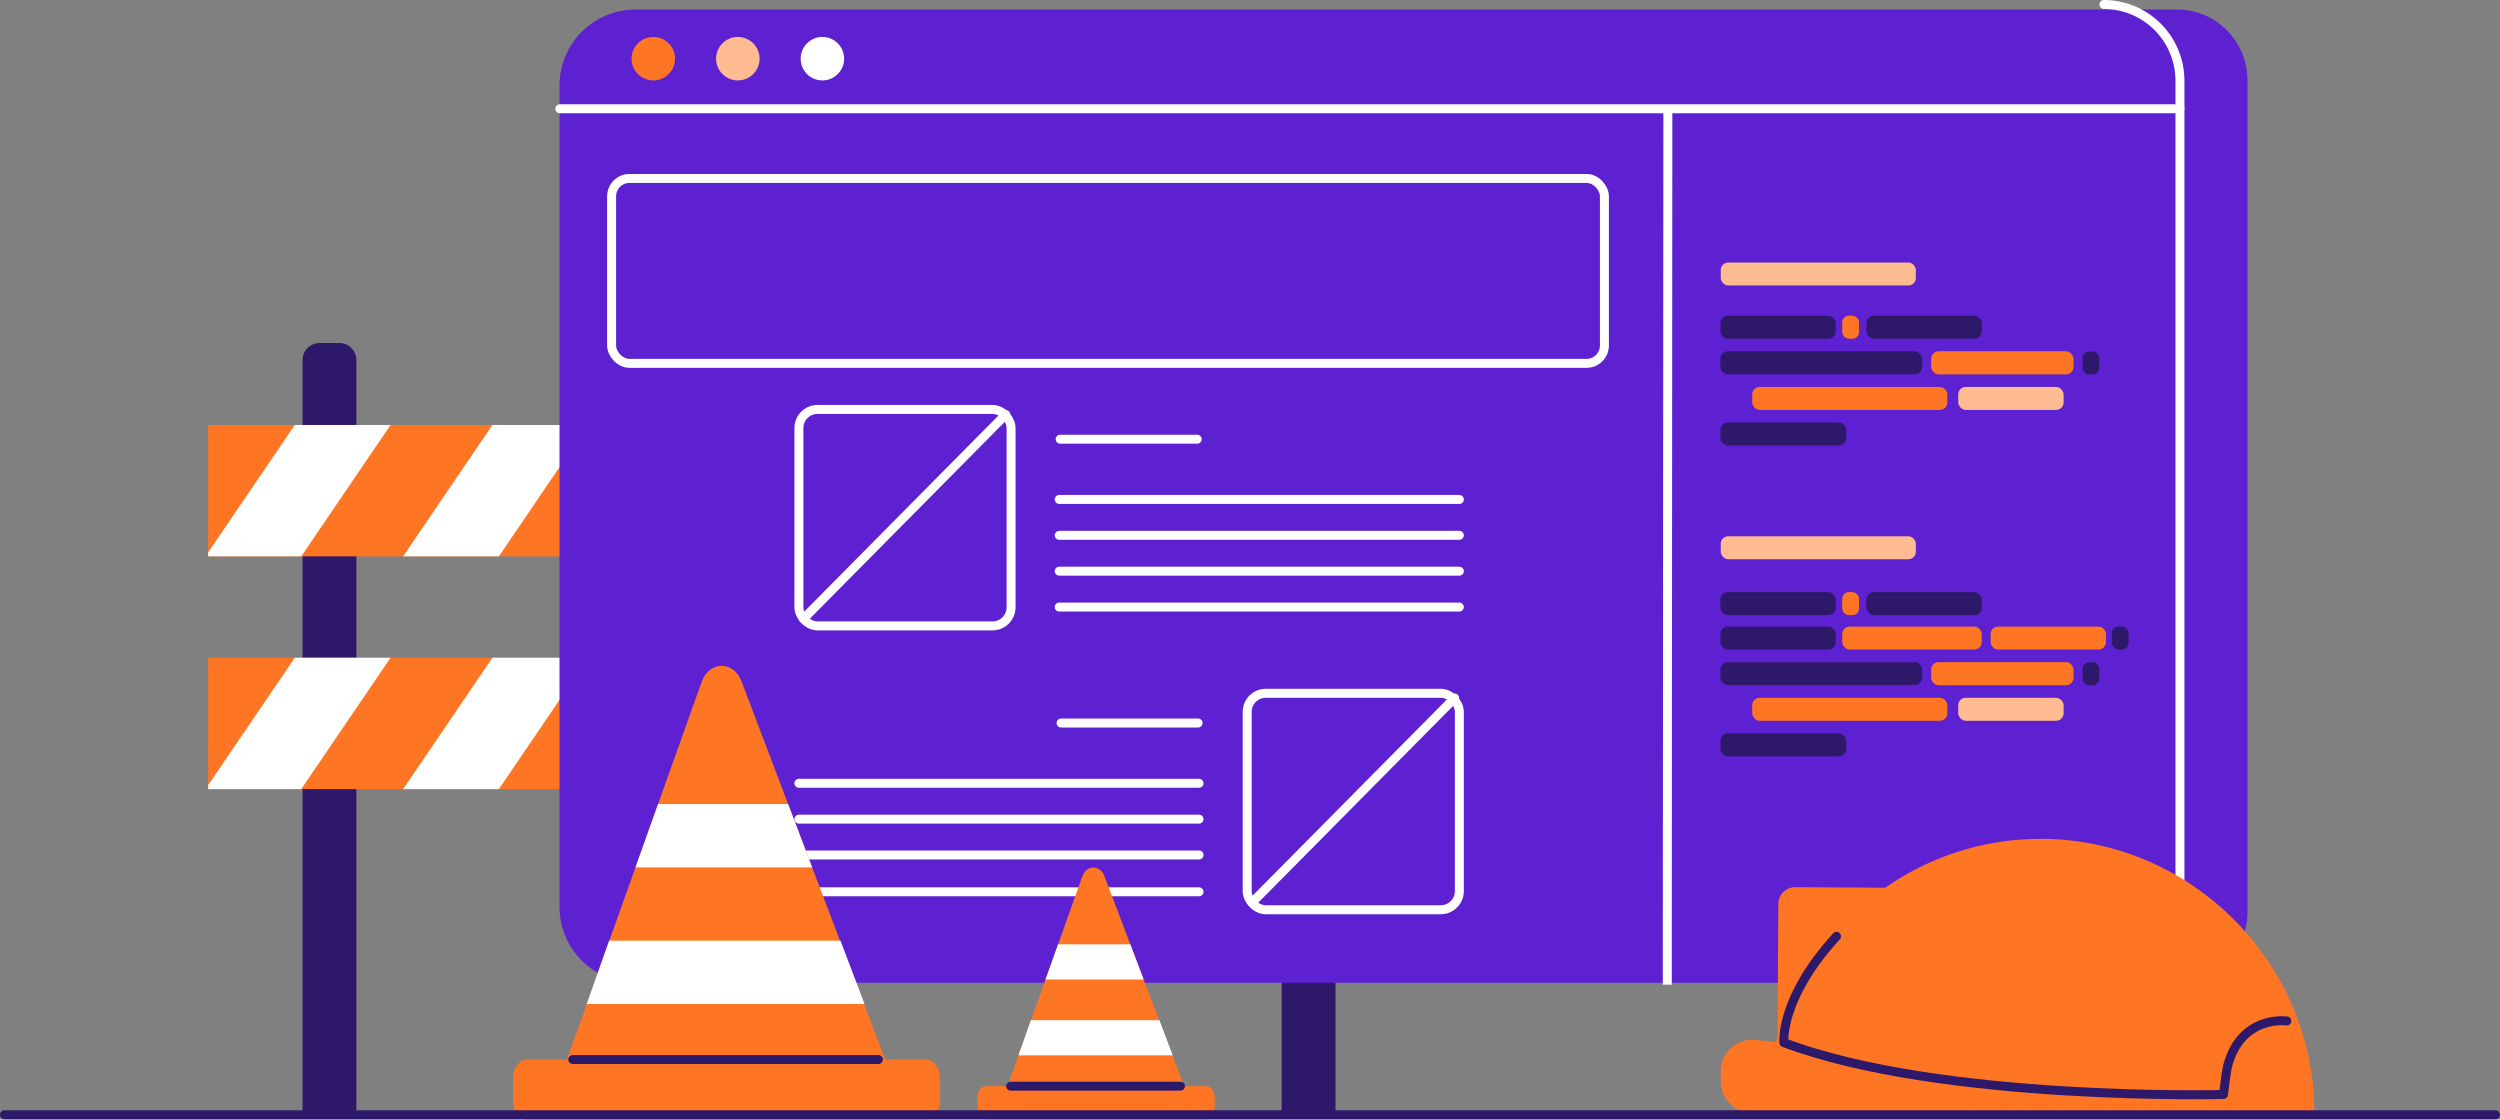 <svg xmlns="http://www.w3.org/2000/svg" viewBox="0 0 1671.54 748.52"><rect x="0" y="0" width="1671.54" height="748.52" fill="#808080" stroke="none"/><defs><style>.cls-1{fill:#2e186a;}.cls-2{fill:#fe7624;}.cls-3,.cls-7{fill:#fff;}.cls-4{fill:#5d21d1;}.cls-5{fill:#feba91;}.cls-6,.cls-8,.cls-9{fill:none;}.cls-6,.cls-7,.cls-8{stroke:#fff;}.cls-6,.cls-7,.cls-8,.cls-9{stroke-linejoin:round;stroke-width:6px;}.cls-7,.cls-8,.cls-9{stroke-linecap:round;}.cls-9{stroke:#2e186a;}</style></defs><g id="Layer_2" data-name="Layer 2"><g id="solid_III" data-name="solid III"><g id="under_construction" data-name="under construction"><g id="barricade"><g id="pillars"><path id="shape" class="cls-1" d="M213.75,229.33h13.05a11.49,11.49,0,0,1,11.49,11.49v504a0,0,0,0,1,0,0h-36a0,0,0,0,1,0,0v-504A11.49,11.49,0,0,1,213.75,229.33Z"/><path id="shape-2" data-name="shape" class="cls-1" d="M868.4,229.33h13.05a11.49,11.49,0,0,1,11.49,11.49v504a0,0,0,0,1,0,0h-36a0,0,0,0,1,0,0v-504A11.49,11.49,0,0,1,868.4,229.33Z"/></g><g id="plank_II" data-name="plank II"><rect id="shape-3" data-name="shape" class="cls-2" x="139.19" y="284.14" width="776.36" height="87.85"/><g id="white_stripes" data-name="white stripes"><polygon class="cls-3" points="261.13 284.14 197.11 284.14 139.19 369.34 139.19 371.99 201.41 371.99 261.13 284.14"/><polygon class="cls-3" points="333.56 371.99 393.28 284.14 329.25 284.14 269.54 371.99 333.56 371.99"/><polygon class="cls-3" points="465.71 371.99 525.42 284.14 461.4 284.14 401.68 371.99 465.71 371.99"/><polygon class="cls-3" points="597.85 371.99 657.57 284.14 593.55 284.14 533.83 371.99 597.85 371.99"/><polygon class="cls-3" points="730 371.99 789.72 284.14 725.69 284.14 665.98 371.99 730 371.99"/><polygon class="cls-3" points="862.15 371.99 915.55 293.43 915.55 284.14 857.84 284.14 798.12 371.99 862.15 371.99"/></g></g><g id="plank"><rect id="shape-4" data-name="shape" class="cls-2" x="139.19" y="439.76" width="776.36" height="87.85"/><g id="white_stripes-2" data-name="white stripes"><polygon class="cls-3" points="261.13 439.76 197.11 439.76 139.19 524.96 139.19 527.61 201.41 527.61 261.13 439.76"/><polygon class="cls-3" points="333.56 527.61 393.28 439.76 329.25 439.76 269.54 527.61 333.56 527.61"/><polygon class="cls-3" points="465.71 527.61 525.42 439.76 461.4 439.76 401.68 527.61 465.71 527.61"/><polygon class="cls-3" points="597.85 527.61 657.57 439.76 593.55 439.76 533.83 527.61 597.85 527.61"/><polygon class="cls-3" points="730 527.61 789.72 439.76 725.69 439.76 665.98 527.61 730 527.61"/><polygon class="cls-3" points="862.15 527.61 915.55 449.05 915.55 439.76 857.84 439.76 798.12 527.61 862.15 527.61"/></g></g></g><g id="screen"><path id="shape-5" data-name="shape" class="cls-4" d="M1455.46,6.35h-75.57v0h-955A50.83,50.83,0,0,0,374.1,57.22V606.31a50.82,50.82,0,0,0,50.83,50.82H1455.46a47.24,47.24,0,0,0,47.24-47.23V53.59A47.24,47.24,0,0,0,1455.46,6.35Z"/><g id="dots"><circle class="cls-2" cx="436.8" cy="39.24" r="14.54"/><circle class="cls-5" cx="493.33" cy="39.24" r="14.54"/><circle class="cls-3" cx="549.86" cy="39.24" r="14.54"/></g><g id="layout"><line id="vertial_line" data-name="vertial line" class="cls-6" x1="1115.16" y1="72.31" x2="1114.77" y2="658.38"/><line id="horizontal_line" data-name="horizontal line" class="cls-7" x1="1457.55" y1="72.71" x2="374.29" y2="72.71"/><g id="code_lines" data-name="code lines"><rect class="cls-2" x="1231.74" y="211.1" width="11.22" height="15.37" rx="4.45"/><rect class="cls-1" x="1150.3" y="211.1" width="77.13" height="15.37" rx="5"/><rect class="cls-1" x="1150.3" y="282.47" width="84.11" height="15.37" rx="5"/><rect class="cls-2" x="1171.56" y="258.71" width="130.45" height="15.37" rx="5"/><rect class="cls-5" x="1150.52" y="175.52" width="130.45" height="15.37" rx="5"/><rect class="cls-5" x="1150.52" y="358.55" width="130.45" height="15.37" rx="5"/><rect class="cls-5" x="1309.31" y="258.71" width="70.46" height="15.37" rx="5"/><rect class="cls-1" x="1392.41" y="234.95" width="11.22" height="15.37" rx="4.45"/><rect class="cls-1" x="1150.3" y="234.9" width="134.9" height="15.37" rx="5"/><rect class="cls-1" x="1247.9" y="211.1" width="77.13" height="15.37" rx="5"/><rect class="cls-2" x="1291.22" y="234.86" width="95.15" height="15.46" rx="5"/><rect class="cls-1" x="1150.3" y="418.94" width="77.13" height="15.37" rx="5"/><rect class="cls-1" x="1150.3" y="490.31" width="84.11" height="15.37" rx="5"/><rect class="cls-2" x="1171.56" y="466.55" width="130.45" height="15.37" rx="5"/><rect class="cls-5" x="1309.31" y="466.55" width="70.46" height="15.37" rx="5"/><rect class="cls-1" x="1392.41" y="442.79" width="11.22" height="15.37" rx="4.45"/><rect class="cls-1" x="1412.02" y="418.94" width="11.22" height="15.37" rx="4.45"/><rect class="cls-1" x="1150.3" y="442.74" width="134.9" height="15.37" rx="5"/><rect class="cls-2" x="1231.74" y="418.94" width="93.29" height="15.37" rx="5"/><rect class="cls-2" x="1330.97" y="418.94" width="77.13" height="15.37" rx="5"/><rect class="cls-2" x="1231.74" y="395.91" width="11.22" height="15.37" rx="4.45"/><rect class="cls-1" x="1150.3" y="395.91" width="77.13" height="15.37" rx="5"/><rect class="cls-1" x="1247.9" y="395.91" width="77.13" height="15.37" rx="5"/><rect class="cls-2" x="1291.22" y="442.7" width="95.15" height="15.46" rx="5"/></g><g id="text_and_picture" data-name="text and picture"><rect class="cls-6" x="833.88" y="463.53" width="141.86" height="144.73" rx="12.43" transform="translate(1809.62 1071.8) rotate(-180)"/><line class="cls-8" x1="801.08" y1="483.42" x2="709.44" y2="483.42"/><line class="cls-8" x1="801.69" y1="523.7" x2="534.16" y2="523.7"/><line class="cls-8" x1="801.69" y1="547.69" x2="534.16" y2="547.69"/><line class="cls-8" x1="801.69" y1="571.67" x2="534.16" y2="571.67"/><line class="cls-8" x1="801.69" y1="596.27" x2="534.16" y2="596.27"/><line class="cls-8" x1="837.28" y1="603.32" x2="972.6" y2="466.69"/></g><g id="text_and_picture_II" data-name="text and picture II"><rect class="cls-6" x="534.16" y="273.76" width="141.86" height="144.73" rx="12.43"/><line class="cls-8" x1="708.83" y1="293.65" x2="800.46" y2="293.65"/><line class="cls-8" x1="708.21" y1="333.93" x2="975.74" y2="333.93"/><line class="cls-8" x1="708.21" y1="357.92" x2="975.74" y2="357.92"/><line class="cls-8" x1="708.21" y1="381.9" x2="975.74" y2="381.9"/><line class="cls-8" x1="708.21" y1="405.89" x2="975.74" y2="405.89"/><line class="cls-8" x1="537.13" y1="413.78" x2="672.46" y2="277.15"/></g><rect id="banner" class="cls-8" x="408.93" y="119.32" width="663.81" height="123.62" rx="11.93"/></g><path id="screen_line" data-name="screen line" class="cls-8" d="M1406.73,3a51,51,0,0,1,50.82,51.11V606.29"/></g><g id="helmet"><path id="shape-6" data-name="shape" class="cls-2" d="M1173.47,695.34l14.11,1.29c.3-1.11.61-2.21.93-3.31l.5-88.93a11.25,11.25,0,0,1,11.32-11.19l60.21.34a181.45,181.45,0,0,1,104.83-32.66c100.18.56,182.24,83.29,182,183.48l-375.85-.27a21,21,0,0,1-21-21.12l0-6.82A21,21,0,0,1,1173.47,695.34Z"/><path id="line" class="cls-9" d="M1529,682.63s-30.75-4.39-39.7,30.54c-.86,3.39-2.64,18.62-2.64,18.62s-189.16,4.86-293.94-34.68c0,0-2.87-29.55,35.22-71.08"/></g><g id="bollard"><path id="shape-7" data-name="shape" class="cls-2" d="M618.59,708.42H591.82L495.76,455.51c-5.3-13.94-21.58-13.71-26.61.39L379.08,708.42H352.91c-5.45,0-9.87,5.41-9.87,12.07v16c0,6.67,4.42,12.07,9.87,12.07H618.59c5.45,0,9.86-5.4,9.86-12.07v-16C628.45,713.83,624,708.42,618.59,708.42Z"/><line id="line-2" data-name="line" class="cls-9" x1="382.97" y1="708.42" x2="587.31" y2="708.42"/><g id="white_stripes-3" data-name="white stripes"><polygon class="cls-3" points="578.05 671.28 392.31 671.28 407.26 628.96 561.96 628.96 578.05 671.28"/><polygon class="cls-3" points="424.9 579.95 543.02 579.95 526.95 537.63 440 537.63 424.9 579.95"/></g></g><g id="bollard-2" data-name="bollard"><path id="shape-8" data-name="shape" class="cls-2" d="M806.64,726.25H791.77L738.42,585.78c-2.94-7.75-12-7.62-14.78.21l-50,140.26H659.08c-3,0-5.48,3-5.48,6.7v8.87c0,3.7,2.45,6.7,5.48,6.7H806.64c3,0,5.48-3,5.48-6.7V733C812.12,729.25,809.67,726.25,806.64,726.25Z"/><line id="line-3" data-name="line" class="cls-9" x1="675.77" y1="726.25" x2="789.27" y2="726.25"/><g id="white_stripes-4" data-name="white stripes"><polygon class="cls-3" points="784.13 705.62 680.96 705.62 689.27 682.11 775.19 682.11 784.13 705.62"/><polygon class="cls-3" points="699.07 654.89 764.67 654.89 755.74 631.38 707.45 631.38 699.07 654.89"/></g></g><line id="line-4" data-name="line" class="cls-9" x1="3" y1="745.33" x2="1668.54" y2="745.33"/></g></g></g></svg>